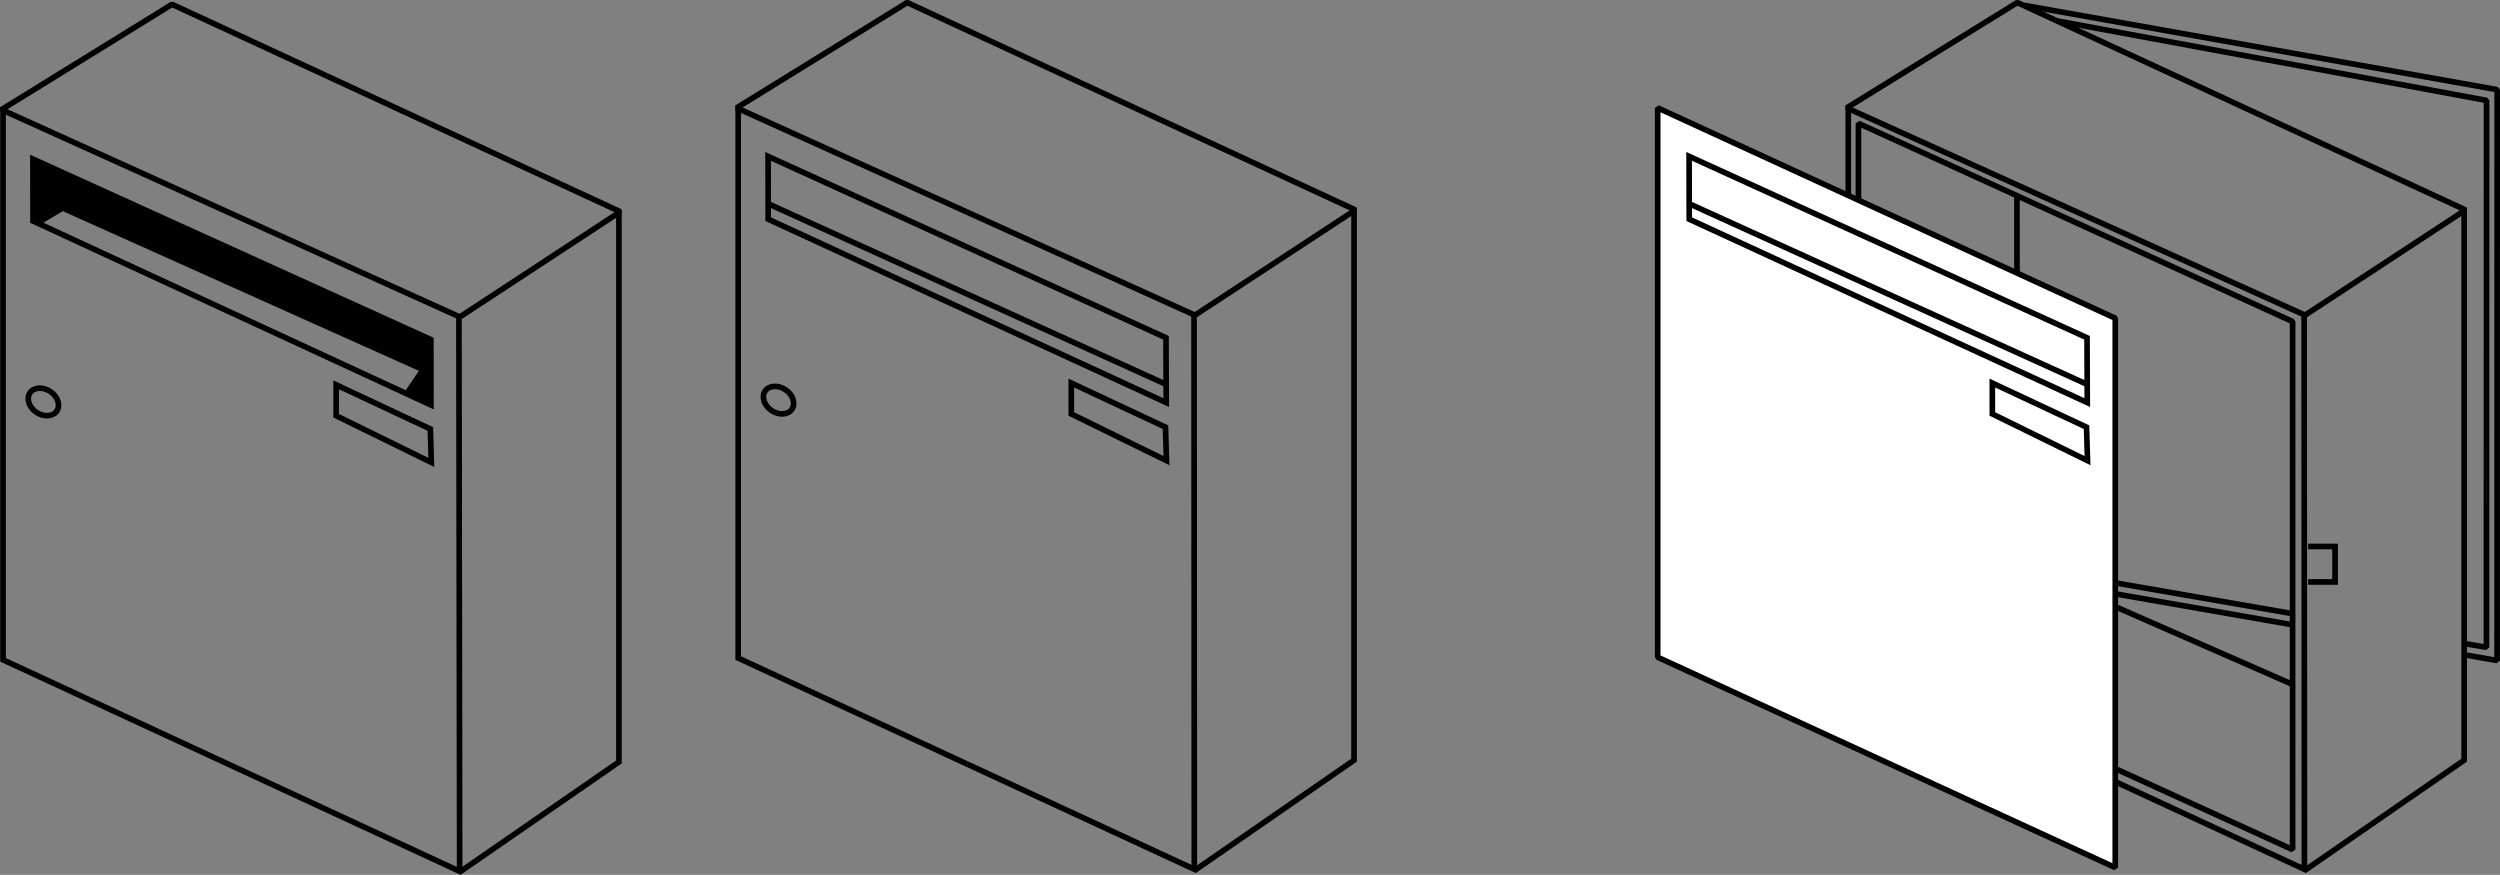 <?xml version="1.0" encoding="utf-8"?>
<!-- Generator: Adobe Illustrator 13.0.0, SVG Export Plug-In . SVG Version: 6.00 Build 14948)  -->
<!DOCTYPE svg PUBLIC "-//W3C//DTD SVG 1.1//EN" "http://www.w3.org/Graphics/SVG/1.1/DTD/svg11.dtd">
<svg version="1.1" xmlns="http://www.w3.org/2000/svg" xmlns:xlink="http://www.w3.org/1999/xlink" x="0px" y="0px"
	 width="442.686px" height="154.914px" viewBox="0 0 442.686 154.914" enable-background="new 0 0 442.686 154.914"
	 xml:space="preserve">
<rect x="0" y="0" width="442.686" height="154.914" fill="#808080" stroke="none"/>
<g id="Ebene_5">
	<polygon fill="none" stroke="#000000" stroke-linejoin="bevel" stroke-miterlimit="2.613" points="0.263,19.416 30.46,0.77 
		109.827,37.492 81.416,56.127 0.263,19.416 	"/>
	<polyline fill="none" stroke="#000000" stroke-miterlimit="2.613" points="0.539,19.362 0.539,116.84 81.51,154.34 
		109.595,134.924 109.595,37.234 	"/>
	
		<line fill="none" stroke="#000000" stroke-linejoin="bevel" stroke-miterlimit="2.613" x1="81.391" y1="154.34" x2="81.262" y2="56.217"/>
	<path fill-rule="evenodd" clip-rule="evenodd" stroke="#000000" stroke-miterlimit="2.613" d="M5.83,28.172L5.85,39.133
		l70.458,32.58L76.293,60.13L5.83,28.172L5.83,28.172z M72.012,69.726l2.915-4.267L11.09,36.827l-4.484,2.655l64.759,29.945
		L72.012,69.726z"/>
	<polygon fill="none" stroke="#000000" stroke-miterlimit="2.613" points="59.522,68.146 59.522,73.615 76.374,81.881 
		76.203,75.961 59.522,68.146 	"/>
	<path fill="none" stroke="#000000" stroke-linejoin="bevel" stroke-miterlimit="2.613" d="M8.923,69.332
		c1.312,0.884,1.823,2.433,1.139,3.445c-0.684,1.016-2.311,1.117-3.622,0.234c-1.311-0.887-1.821-2.433-1.137-3.443
		C5.986,68.553,7.612,68.448,8.923,69.332L8.923,69.332z"/>
	<polygon fill="none" stroke="#000000" stroke-linejoin="bevel" stroke-miterlimit="2.613" points="130.439,19.101 160.637,0.454 
		240.003,37.179 211.593,55.811 130.439,19.101 	"/>
	<polyline fill="none" stroke="#000000" stroke-miterlimit="2.613" points="130.714,19.046 130.714,116.525 211.688,154.023 
		239.768,134.607 239.768,36.919 	"/>
	
		<line fill="none" stroke="#000000" stroke-linejoin="bevel" stroke-miterlimit="2.613" x1="211.485" y1="153.641" x2="211.435" y2="55.9"/>
	<polygon fill="none" stroke="#000000" stroke-miterlimit="2.613" points="136.007,27.691 136.027,38.817 206.509,71.291 
		206.467,59.813 136.007,27.691 	"/>
	
		<line fill="none" stroke="#000000" stroke-linejoin="bevel" stroke-miterlimit="2.613" x1="136.249" y1="36.181" x2="206.491" y2="68.066"/>
	<polygon fill="none" stroke="#000000" stroke-miterlimit="2.613" points="189.7,67.831 189.7,73.301 206.553,81.566 
		206.376,75.643 189.7,67.831 	"/>
	<path fill="none" stroke="#000000" stroke-linejoin="bevel" stroke-miterlimit="2.613" d="M139.1,69.016
		c1.311,0.885,1.822,2.434,1.137,3.445c-0.683,1.012-2.31,1.119-3.621,0.232c-1.311-0.883-1.822-2.432-1.138-3.445
		C136.162,68.234,137.789,68.131,139.1,69.016L139.1,69.016z"/>
</g>
<g id="Ebene_6">
	<path fill="none" stroke="#000000" stroke-linejoin="bevel" stroke-miterlimit="2.613" d="M358.478,0.96l83.708,14.916
		l-0.015,101.086l-5.833-1.019"/>
	<path fill="none" stroke="#000000" stroke-linejoin="bevel" stroke-miterlimit="2.613" d="M364.222,3.7l76.087,14.082
		l-0.024,96.847l-3.947-0.686"/>
	<polygon fill="none" stroke="#000000" stroke-linejoin="bevel" stroke-miterlimit="2.613" points="327.009,19.101 357.206,0.454 
		436.572,37.179 408.163,55.811 327.009,19.101 	"/>
	<polyline fill="none" stroke="#000000" stroke-miterlimit="2.613" points="327.284,19.046 327.284,116.525 408.257,154.023 
		436.337,134.607 436.337,36.919 	"/>
	
		<line fill="none" stroke="#000000" stroke-linejoin="bevel" stroke-miterlimit="2.613" x1="408.055" y1="153.641" x2="408.004" y2="55.9"/>
	<polyline fill="none" stroke="#000000" stroke-linejoin="bevel" stroke-miterlimit="2.613" points="329.083,115.338 
		357.165,99.796 405.962,121.195 	"/>
	
		<line fill="none" stroke="#000000" stroke-linejoin="bevel" stroke-miterlimit="2.613" x1="357.165" y1="99.796" x2="357.15" y2="34.629"/>
	<polygon fill="none" stroke="#000000" stroke-linejoin="bevel" stroke-miterlimit="2.613" points="405.962,150.444 
		329.083,115.338 329.083,21.837 405.962,56.943 	"/>
	
		<line fill="none" stroke="#000000" stroke-linejoin="bevel" stroke-miterlimit="2.613" x1="405.962" y1="110.64" x2="365.971" y2="103.658"/>
	
		<line fill="none" stroke="#000000" stroke-linejoin="bevel" stroke-miterlimit="2.613" x1="405.962" y1="108.667" x2="358.66" y2="100.452"/>
	<polygon fill="#FFFFFF" stroke="#000000" stroke-linejoin="bevel" stroke-miterlimit="2.613" points="374.559,153.629 
		293.532,116.379 293.532,19.101 374.559,56.351 	"/>
	<polygon fill="none" stroke="#000000" stroke-miterlimit="2.613" points="299.1,27.691 299.12,38.817 369.602,71.291 
		369.56,59.813 299.1,27.691 	"/>
	
		<line fill="none" stroke="#000000" stroke-linejoin="bevel" stroke-miterlimit="2.613" x1="299.342" y1="36.181" x2="369.583" y2="68.066"/>
	<polygon fill="none" stroke="#000000" stroke-miterlimit="2.613" points="352.792,67.831 352.792,73.301 369.646,81.566 
		369.469,75.643 352.792,67.831 	"/>
	<path fill="none" stroke="#000000" stroke-miterlimit="2.613" d="M408.712,96.768h4.767v6.279h-4.767"/>
</g>
</svg>
